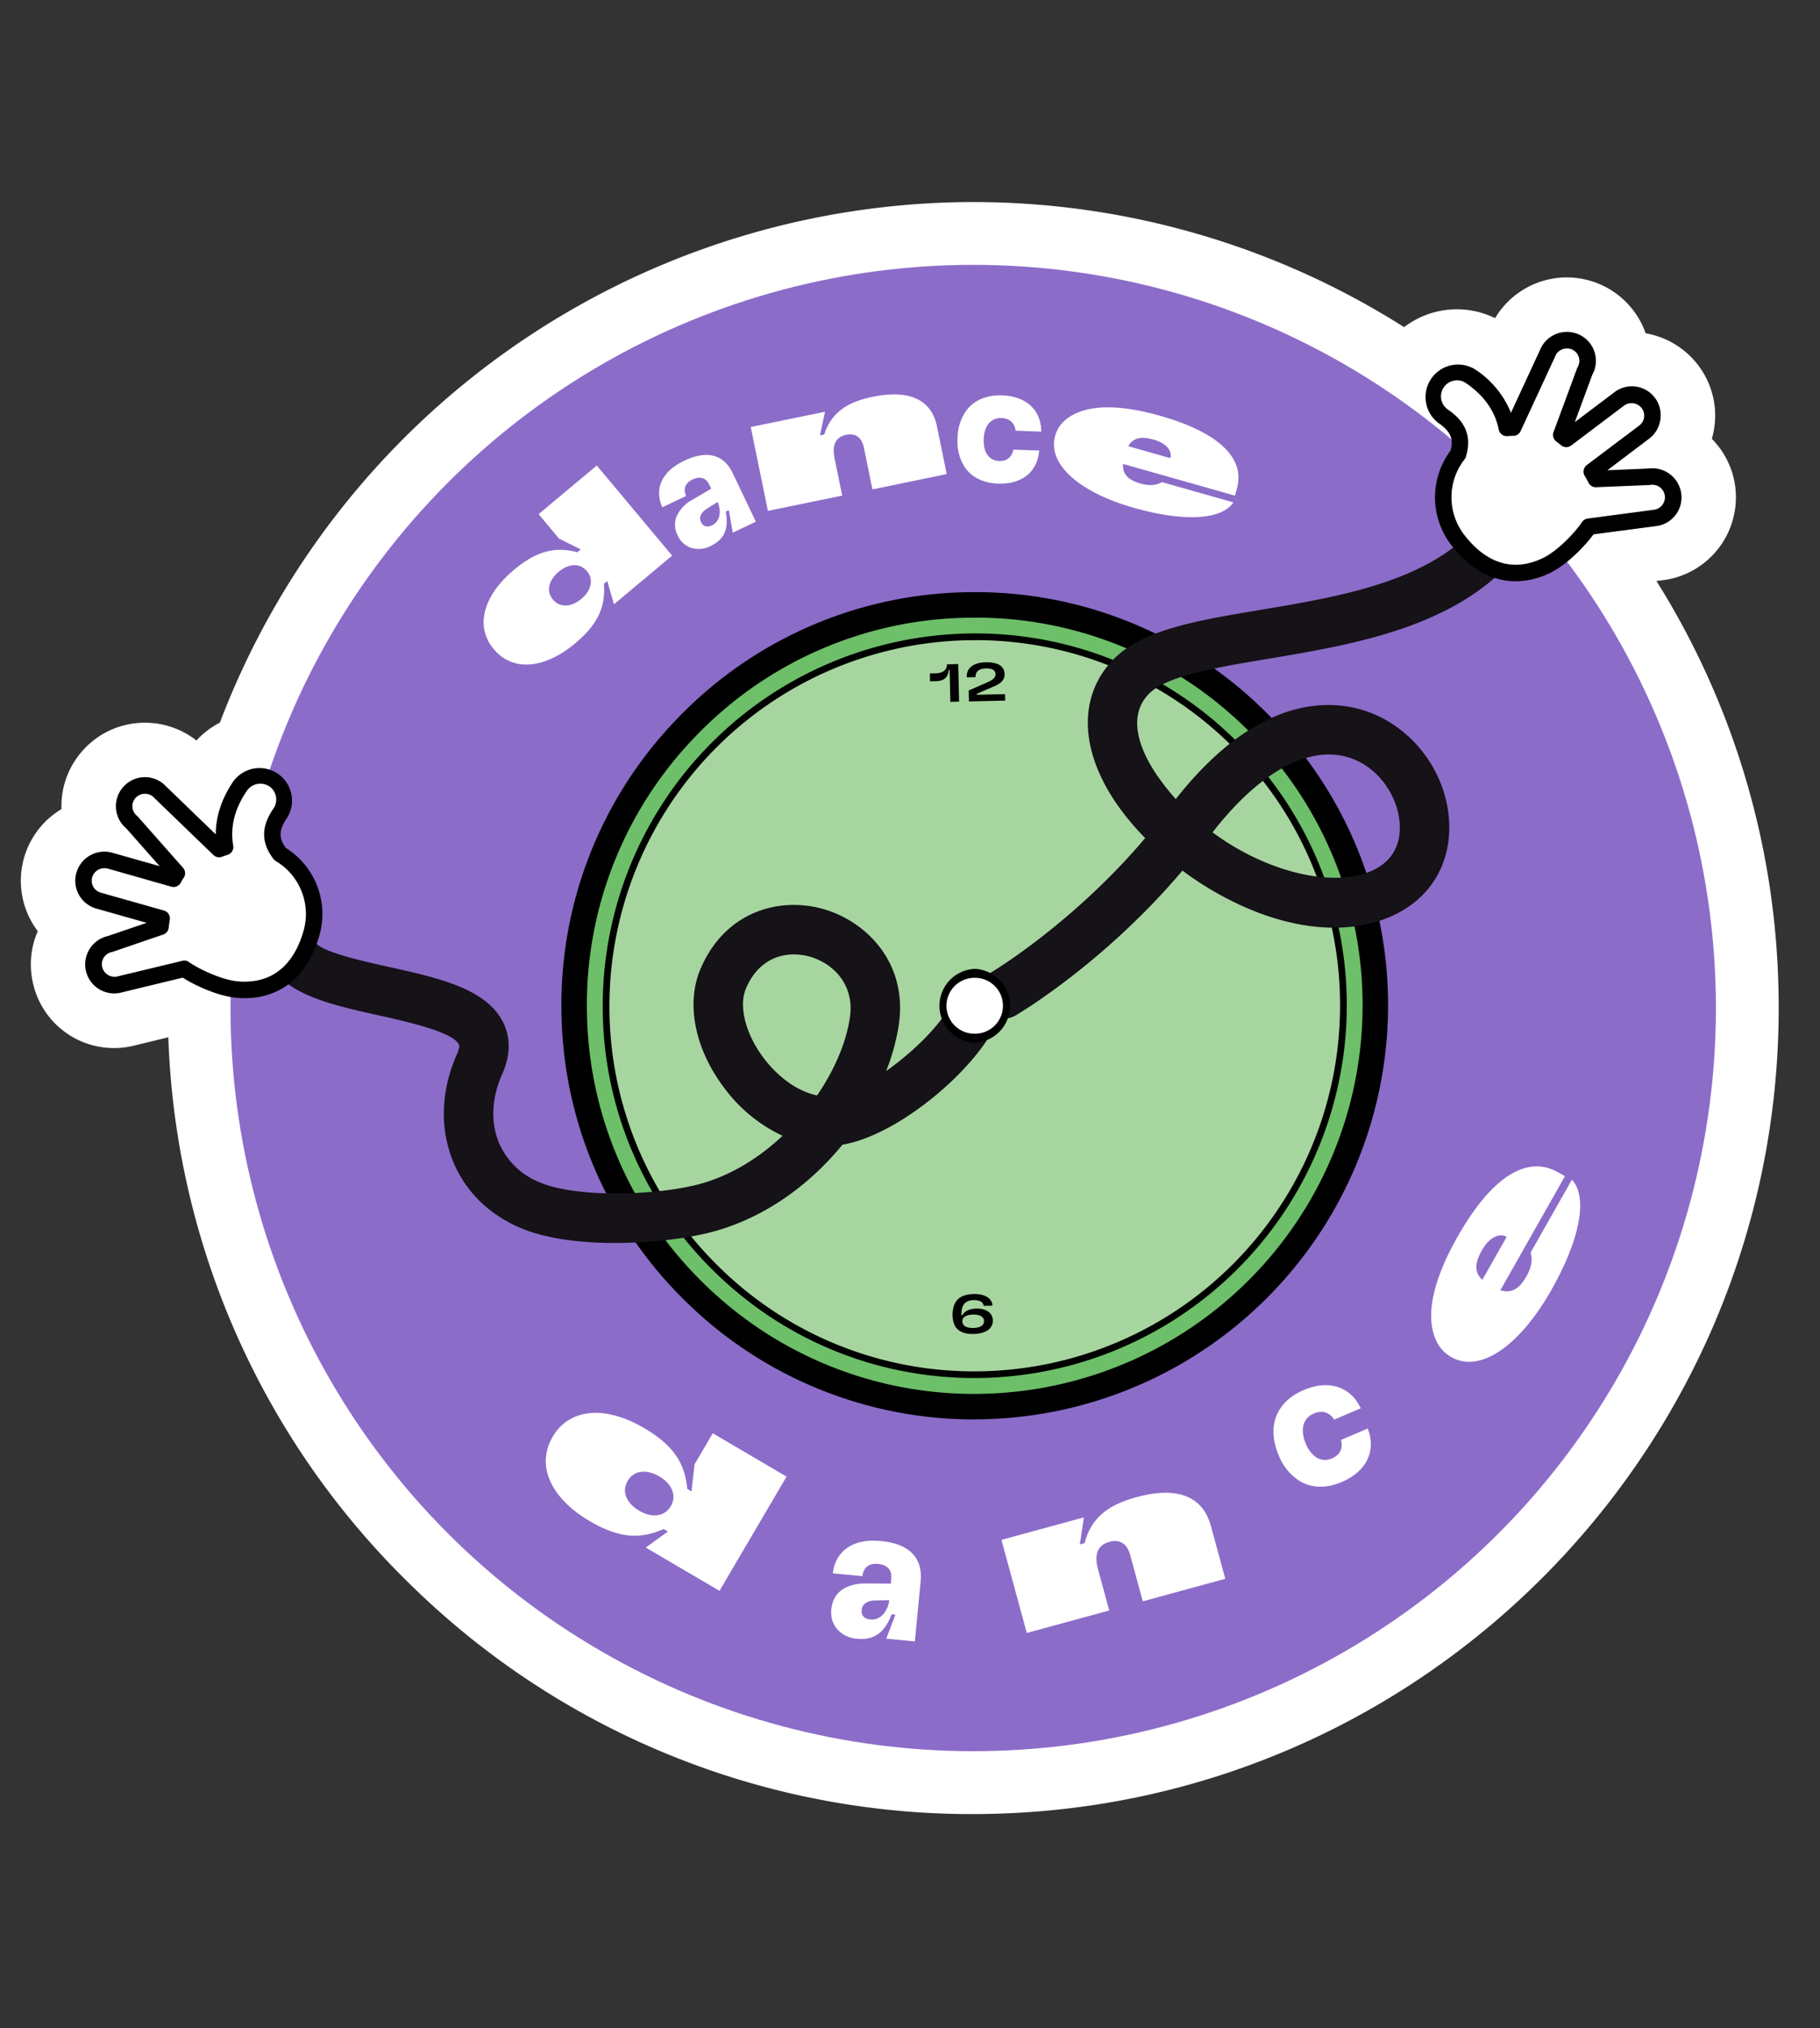 <svg xmlns="http://www.w3.org/2000/svg" width="290.09" height="323.05" viewBox="0 0 290.09 323.05"><rect x="0" y="0" width="290.09" height="323.05" fill="#333333" stroke="none"/><path fill="#FFF" d="M283.47 157.65a127.34 127.34 0 00-19.45-65.1l1.17-.15.17-.02a13.32 13.32 0 0011.18-15.14 13.25 13.25 0 00-3.69-7.34 13.22 13.22 0 00-2.16-11.7 13.39 13.39 0 00-8.39-5.11 13.32 13.32 0 00-24-2.41 13.86 13.86 0 00-14.5 1.43 128.27 128.27 0 00-71.6-19.89A128.61 128.61 0 0035.05 115.1a13.8 13.8 0 00-3.74 2.85 13.36 13.36 0 00-8.2-2.83c-4.08 0-7.88 1.83-10.41 5.01-2 2.5-3.01 5.58-2.9 8.75a13.3 13.3 0 00-3.78 19.45 13.21 13.21 0 00-.78 8.2 13.23 13.23 0 0015.9 10.08l.17-.04 5.52-1.34a127.63 127.63 0 0038.61 87.2 127.63 127.63 0 0092.6 36.5c70.77-1.62 127.03-60.5 125.43-131.27z"/><g><circle cx="155.12" cy="160.57" r="118.38" fill="#8C6CC9"/><path fill="#FFF" d="M87.01 233.27c-.11-1.53.26-3 1.08-4.4a7.44 7.44 0 013.32-3.08c2.93-1.36 6.96-.84 11.27 1.7 4.8 2.81 6.5 5.72 6.86 9.68l.67.4.5-4.32 2.9-4.94 11.76 6.9-10.69 18.2-11.75-6.9 3.53-2.55-.68-.4c-3.63 1.6-7 1.56-11.8-1.27-4.31-2.53-6.73-5.8-6.97-9.02zm18.64 7.84c.53-.25.94-.64 1.26-1.19a2.8 2.8 0 00.42-1.67c-.08-1.17-.87-2.26-2.25-3.07-1.38-.8-2.72-.97-3.78-.47-.53.25-.93.64-1.25 1.18-.32.55-.47 1.1-.43 1.68.09 1.17.88 2.26 2.25 3.07 1.38.8 2.72.97 3.78.47zM146.74 251.9l-.92 9.57-4.56-.44 1.46-3.83-.6-.06c-1.1 2.93-2.8 4.16-5.5 3.9a4.62 4.62 0 01-3.23-1.59c-.68-.82-1-1.85-.89-3.08.13-1.26.61-2.24 1.44-2.92.98-.81 2.42-1.25 4.26-1.22l3.78.03.08-.81c.13-1.35-.6-2.18-2.1-2.33-2.26-.21-2.46 1.64-2.49 1.85v.1l-4.71-.45v-.1c.05-.5.61-5.72 7.7-5.04 4.44.43 6.64 2.64 6.28 6.42zm-5.02 3.09l.01-.1-2.25.06a2.6 2.6 0 00-1.65.51c-.26.22-.45.56-.49.98-.04.42.05.77.27 1.03.21.26.6.45 1.07.5 2.1.2 2.95-2 3.04-2.98zM163.66 260.12l-4.04-14.83 13.14-3.58-.64 4.3.75-.2c.92-3.51 3.11-5.92 8.2-7.3 6.54-1.8 10.62-.22 11.93 4.55l2.3 8.43-13.15 3.59-2.02-7.42c-.47-1.74-1.68-2.5-3.25-2.07-2 .54-2.5 2.08-1.86 4.4l1.78 6.55-13.14 3.58zM207.04 235.84a8.5 8.5 0 01-3.23-4.03c-.8-1.88-1-3.66-.69-5.2.48-2.28 2.12-4.1 4.67-5.18 3.83-1.64 7.4-.7 9.1 2.9l-4.23 1.8c-.78-1.2-1.94-1.53-3.27-.96a2.74 2.74 0 00-1.67 2c-.14.8-.05 1.72.41 2.8a4.72 4.72 0 001.7 2.2c.75.45 1.6.52 2.46.15 1.3-.56 1.8-1.59 1.45-2.95l4.27-1.82c1.41 3.76-.36 6.9-4.15 8.52-2.5 1.07-4.88 1-6.82-.23zM250.55 187.92c2.54 2.73 1.37 9.37-3.3 17.6-3.84 6.77-8.48 11.03-12.56 11.38a5.75 5.75 0 01-5.72-3.24c-1.79-3.68-.83-9.28 3.36-16.67 5.06-8.91 10.74-13.24 16.01-10.25l1.1.62-10.3 18.17c.5.15.95.2 1.36.15 1.07-.12 1.95-.87 2.81-2.39.87-1.52.95-2.71.66-3.78l6.58-11.59zm-14.98 15.03c.16.34.4.65.7.92l3.88-6.85c-1.1-.62-2.71-.04-3.96 2.16-.9 1.6-1.1 2.78-.62 3.77z"/><circle cx="155.37" cy="160.21" r="63.85" fill="#6DBF69"/><path d="M155.34 226.1a65.5 65.5 0 01-46-18.75A65.51 65.51 0 0189.5 161.7a65.45 65.45 0 0118.24-47.01 65.45 65.45 0 0146.14-20.35 65.53 65.53 0 0147.51 18.73 65.51 65.51 0 0119.84 45.65 65.96 65.96 0 01-65.9 67.37zm.05-127.71l-1.42.01a61.42 61.42 0 00-43.3 19.1 61.42 61.42 0 00-17.11 44.1 61.48 61.48 0 0018.61 42.84 61.41 61.41 0 0044.6 17.58 61.9 61.9 0 0060.4-63.2 61.48 61.48 0 00-18.61-42.84 61.46 61.46 0 00-43.17-17.6z"/><circle cx="155.37" cy="160.21" r="58.77" fill="#A7D59F"/><path d="M155.34 219.51c-15.56 0-30.26-5.99-41.4-16.87a58.97 58.97 0 01-17.86-41.09 59.37 59.37 0 0157.94-60.63 58.9 58.9 0 0142.78 16.86 58.97 58.97 0 0117.85 41.09 59.37 59.37 0 01-59.31 60.64zm.05-117.53l-1.34.01a58.3 58.3 0 00-56.9 59.54 57.91 57.91 0 0017.53 40.35 57.87 57.87 0 0042 16.55 58.3 58.3 0 0056.9-59.54 57.91 57.91 0 00-17.53-40.35 57.9 57.9 0 00-40.66-16.57z"/><path d="M152.07 210.91a4.7 4.7 0 01-.03-2.9c.4-1.22 1.46-1.85 3.14-1.88 1.81-.05 2.95.69 3.01 1.83v.02l-1.41.03V208c-.06-.58-.62-.92-1.62-.9-1.33.03-1.96.8-1.92 2.4h.14c.37-.62 1.07-1.02 2.22-1.05.96-.02 1.69.23 2.13.65.33.31.5.73.52 1.22.01.52-.17.97-.5 1.31-.5.52-1.38.83-2.59.86-1.62.03-2.66-.5-3.09-1.58zm4.53.16c.17-.17.25-.4.24-.64 0-.25-.1-.47-.27-.63-.27-.26-.78-.41-1.48-.4-.7.02-1.2.2-1.46.46a.92.92 0 00.03 1.27c.28.27.78.42 1.48.4.7 0 1.2-.18 1.46-.46zM151.48 111.8l-.12-5.06h-.15c-.1 1.2-.77 1.74-2.07 1.77l-.9.02-.02-1.25.9-.02c1.18-.03 1.83-.56 1.81-1.44l1.8-.04.14 5.98-1.4.04zM154.44 111.73l-.04-1.74 3.04-1.33c.92-.42 1.25-.77 1.24-1.28a.8.8 0 00-.24-.57c-.23-.22-.65-.35-1.28-.33-1.08.02-1.64.46-1.67 1.26v.12l-1.4.03v-.13c-.01-1.37 1.09-2.22 3.03-2.26 1.2-.03 2.03.22 2.5.67.31.3.49.7.5 1.16.02.93-.47 1.51-1.8 2.05l-2.63 1.14v.15l4.5-.1.02 1.03-5.77.13z"/><path fill="#151218" d="M98.08 198c-5.56 0-11.23-.68-15.35-2.5-5.1-2.24-8.78-6-10.67-10.9-2-5.2-1.71-11.14.8-16.74.14-.33.46-1.12.28-1.5-1.02-2.02-8.5-3.67-12.96-4.66-8.55-1.9-18.24-4.05-17.73-11.94a3.94 3.94 0 017.87.43c1.07 1.49 7.88 3 11.56 3.81 8.03 1.78 15.6 3.46 18.3 8.83.86 1.71 1.54 4.54-.13 8.25-1.65 3.67-1.87 7.47-.63 10.69a11.74 11.74 0 006.48 6.52c5.53 2.43 17.5 2.23 24.78.53 5.24-1.23 10.07-4.15 14.05-7.9a24.43 24.43 0 01-9.2-7.5c-4.79-6.25-6.26-13.6-3.84-19.17 4.02-9.25 12.74-11.4 19.6-9.43 6.81 1.97 13.46 8.59 11.96 18.49a33.79 33.79 0 01-2.01 7.3c4.67-3.28 9.13-7.84 10.46-10.99a3.94 3.94 0 117.25 3.09c-3.13 7.37-15.57 18.1-24.67 19.63-5.44 6.64-12.97 12.09-21.8 14.15-3.68.86-9 1.5-14.4 1.5zm28.45-45.97c-2.86 0-5.89 1.4-7.61 5.37-1.24 2.85-.09 7.37 2.88 11.24 2.42 3.16 5.53 5.27 8.44 5.85 2.77-4.04 4.62-8.4 5.22-12.36.8-5.23-2.62-8.66-6.35-9.73a9.33 9.33 0 00-2.58-.37z"/><g><path fill="#151218" d="M159.93 162.27a3.94 3.94 0 01-2-7.34c.14-.08 13.08-7.81 24.6-21.43a41.6 41.6 0 01-4.37-5.2c-6.05-8.62-6.36-17.26-.84-23.11 4.58-4.86 13.36-6.33 23.52-8.03 15.01-2.51 32.03-5.36 38.16-19.12a3.94 3.94 0 017.2 3.21c-7.85 17.63-27.93 20.99-44.06 23.69-8.4 1.4-16.32 2.73-19.09 5.66-3.83 4.06-.67 10 1.56 13.17.87 1.24 1.8 2.41 2.8 3.51 12.77-16.2 24.02-15.9 29.7-14.2 7.67 2.29 13.38 9.56 13.86 17.68.41 6.84-3.07 12.54-9.31 15.24-6.68 2.9-15.24 2.22-24.13-1.9a51.71 51.71 0 01-9.06-5.42c-12.34 14.6-25.92 22.68-26.55 23.05-.63.37-1.31.54-2 .54zm33.34-29.68c8.72 6.44 19.2 8.8 25.25 6.18 4.06-1.76 4.73-5.08 4.58-7.55-.24-4.11-3.16-9.07-8.25-10.6-6.37-1.9-14.2 2.46-21.58 11.97z"/></g><g><circle cx="155.37" cy="160.21" r="5.17" fill="#FFF"/><path d="M155.36 166.1a5.89 5.89 0 01-.13-11.76l.14-.01a5.89 5.89 0 01.13 11.76h-.14zm0-10.34h-.1a4.45 4.45 0 00.1 8.9h.1a4.45 4.45 0 00-.1-8.9z"/></g><g><path fill="#FFF" d="M266.65 78.73a3.3 3.3 0 00-3.76-2.79l-8.52.36c-.2-.4-.42-.78-.66-1.17l8.34-6.28a3.3 3.3 0 10-3.98-5.29l-8.42 6.35c-.26-.23-.52-.44-.8-.63l3.75-10.13a3.3 3.3 0 00-5.72-3.33l-5.7 12.3c-.33 0-.67.01-1 .04-.59-2.92-2.3-5.85-5.8-8.22a3.86 3.86 0 10-4.33 6.38c2.58 1.76 2.73 3.52 2.63 4.68-.05.5-.16.97-.29 1.38a11.1 11.1 0 00-.12 13.52c3.7 4.9 8.7 6.83 14.23 4.18 2.8-1.35 5.82-4.74 6.75-6.18l10.62-1.41a3.3 3.3 0 002.78-3.76z"/><path d="M241.6 92.59c-3.88 0-7.47-2.04-10.38-5.9a12.43 12.43 0 01-.02-14.91c.09-.31.14-.61.17-.9.09-.96-.09-2.13-2.06-3.47a5.18 5.18 0 015.82-8.56 14.96 14.96 0 015.7 6.9l4.86-10.49.06-.1a4.64 4.64 0 016.32-1.67 4.6 4.6 0 011.72 6.22l-2.78 7.53 6.27-4.73a4.59 4.59 0 017.36 4.34 4.59 4.59 0 01-1.8 3.04l-6.64 5.02 6.57-.28a4.65 4.65 0 015.19 3.9 4.6 4.6 0 01-3.89 5.26l-10.08 1.33c-1.28 1.76-4.15 4.8-6.92 6.14a12.58 12.58 0 01-5.47 1.33zm-9.38-32a2.55 2.55 0 00-1.44 4.65c2.37 1.6 3.42 3.53 3.2 5.88a7.9 7.9 0 01-.34 1.66 1.3 1.3 0 01-.22.41 9.8 9.8 0 00-.1 11.92c1.67 2.21 4.46 4.85 8.28 4.85 1.4 0 2.86-.36 4.33-1.07 2.44-1.17 5.3-4.29 6.2-5.7.22-.32.56-.54.94-.59l10.63-1.41c.5-.08.97-.36 1.28-.79.32-.43.45-.95.37-1.48a2 2 0 00-2.27-1.68l-.14.02-8.52.35c-.52.03-1-.26-1.23-.72-.18-.36-.38-.72-.6-1.08-.35-.57-.2-1.32.33-1.73l8.34-6.28a1.98 1.98 0 00.4-2.8 2.04 2.04 0 00-2.8-.39l-8.42 6.35c-.5.37-1.19.35-1.66-.06-.22-.2-.45-.38-.7-.56a1.31 1.31 0 01-.46-1.52l3.74-10.12.1-.21a1.98 1.98 0 00-.72-2.73c-.9-.53-2.15-.2-2.7.67l-5.67 12.24c-.21.46-.68.76-1.19.76-.33 0-.61.01-.9.04-.66.06-1.26-.4-1.4-1.05-.58-2.94-2.35-5.43-5.23-7.4a2.52 2.52 0 00-1.43-.44z"/></g><g><path fill="#FFF" d="M15 154.34a3.31 3.31 0 012.5-3.96l8.08-2.74c.04-.44.1-.88.19-1.33l-10.05-2.85a3.3 3.3 0 111.8-6.37l10.15 2.88c.16-.3.33-.6.52-.87l-7.15-8.1a3.3 3.3 0 114.13-5.17l9.75 9.41c.32-.12.63-.23.96-.32-.51-2.93.03-6.28 2.42-9.76a3.86 3.86 0 116.36 4.39c-1.77 2.57-1.28 4.26-.76 5.31.22.45.5.85.76 1.19a11.1 11.1 0 015 12.56c-1.68 5.9-5.65 9.51-11.77 9.03-3.09-.24-7.13-2.32-8.52-3.32l-10.42 2.52a3.3 3.3 0 01-3.95-2.5z"/><path d="M38.96 159c-.38 0-.77-.02-1.17-.05-3.06-.24-6.84-2.05-8.67-3.22l-9.86 2.39a4.61 4.61 0 01-2.12-9l6.24-2.12-8.02-2.27a4.6 4.6 0 01-3.18-5.71 4.64 4.64 0 015.7-3.19l7.56 2.14-5.31-6.01a4.6 4.6 0 01-.64-6.42 4.6 4.6 0 016.59-.65l8.31 8.02c0-2.89.97-5.78 2.83-8.49a5.18 5.18 0 018.52 5.88c-1.35 1.96-1.1 3.11-.67 3.98.13.26.3.52.48.78a12.43 12.43 0 015.37 13.91C49.08 155.44 44.84 159 38.96 159zm-9.59-6c.28 0 .55.1.78.26 1.36.99 5.15 2.86 7.85 3.07.33.03.65.04.96.04 5.9 0 8.38-4.41 9.43-8.12a9.8 9.8 0 00-4.4-11.07 1.31 1.31 0 01-.35-.3 7.88 7.88 0 01-.92-1.43c-1.05-2.11-.77-4.29.86-6.65.8-1.15.5-2.74-.65-3.54a2.61 2.61 0 00-3.54.65c-1.99 2.87-2.73 5.83-2.22 8.79.12.66-.28 1.3-.93 1.48-.28.08-.56.18-.84.29-.48.19-1.02.08-1.39-.28l-9.7-9.36a2.04 2.04 0 00-2.77.35 1.98 1.98 0 00.32 2.8l.16.16 7.15 8.09c.4.44.44 1.09.12 1.58-.17.25-.32.5-.46.77-.29.55-.92.83-1.52.66l-10.14-2.88a2.03 2.03 0 00-2.47 1.37 1.98 1.98 0 001.38 2.47l10.05 2.84c.65.19 1.05.84.93 1.5-.07.41-.13.82-.17 1.23-.05.5-.4.94-.89 1.1l-8.07 2.76a1.3 1.3 0 01-.14.03 1.98 1.98 0 00-1.5 2.39 2.03 2.03 0 002.38 1.5l10.4-2.5c.1-.03.2-.04.3-.04z"/></g><g><path fill="#FFF" d="M82.06 105.62a6.6 6.6 0 01-3.35-2.22 6.6 6.6 0 01-1.6-3.69c-.25-2.85 1.38-6.06 4.78-8.91 3.8-3.18 6.73-3.71 10.14-2.84l.54-.44-3.46-1.72-3.26-3.9 9.27-7.75 12.01 14.36-9.27 7.75-1.07-3.7-.53.44c.25 3.52-.8 6.31-4.59 9.49-3.4 2.84-6.85 3.89-9.61 3.13zm12.1-13.24c-.04-.51-.25-.97-.61-1.4s-.77-.71-1.27-.85c-1-.28-2.15.05-3.24.96s-1.62 1.99-1.52 3.02c.05.52.26.97.62 1.4.36.43.77.71 1.27.85 1 .28 2.15-.05 3.24-.96 1.08-.91 1.61-1.98 1.52-3.02zM116.8 75.4l3.68 7.7-3.68 1.75-.63-3.58-.49.23c.5 2.72-.22 4.43-2.4 5.47a4.1 4.1 0 01-3.18.27 3.6 3.6 0 01-2.08-1.94 3.67 3.67 0 01-.25-2.87 5.7 5.7 0 012.69-2.88l2.89-1.7-.31-.66c-.52-1.09-1.46-1.38-2.67-.8-1.8.86-1.12 2.37-1.04 2.54l.04.07-3.8 1.8-.03-.07c-.2-.4-2.15-4.63 3.55-7.35 3.57-1.7 6.26-1.03 7.71 2.01zm-2.4 4.64l-.04-.07-1.68 1.06c-.55.35-.88.72-1.03 1.15-.1.28-.08.63.08.97.16.33.38.55.67.65.28.1.65.08 1.04-.1 1.7-.81 1.34-2.87.96-3.66zM122.4 81.38l-2.74-13.36 11.84-2.43-.81 3.77.68-.14c1.01-3.05 3.08-5.06 7.67-6 5.9-1.21 9.42.41 10.3 4.7l1.56 7.6-11.84 2.44-1.37-6.68c-.32-1.58-1.35-2.32-2.77-2.03-1.8.37-2.32 1.7-1.89 3.8l1.21 5.9-11.84 2.43zM153.68 74.26a7.54 7.54 0 01-1.06-4.46 7.75 7.75 0 011.43-4.44c1.24-1.64 3.25-2.47 5.71-2.38 3.7.14 6.2 2.25 6.2 5.78l-4.08-.16c-.17-1.26-.97-1.96-2.26-2.01a2.44 2.44 0 00-2.1.96c-.42.6-.69 1.37-.73 2.41-.04 1 .15 1.8.53 2.4a2.29 2.29 0 001.9 1.07c1.26.05 2.07-.6 2.3-1.81l4.12.15c-.3 3.55-2.91 5.4-6.58 5.27-2.4-.1-4.3-1.05-5.38-2.78zM196.59 80.02c-1.82 2.77-7.79 3.16-15.87.87-6.63-1.88-11.29-4.98-12.45-8.43a5.08 5.08 0 011.59-5.6c2.8-2.32 7.82-2.68 15.07-.62 8.75 2.48 13.68 6.46 12.21 11.63l-.3 1.08L179 73.9c-.02.46.03.87.15 1.2.33.9 1.16 1.5 2.65 1.93 1.5.42 2.55.25 3.4-.23l11.38 3.22zm-16.11-9.73c-.25.2-.47.47-.64.79l6.71 1.9c.3-1.08-.53-2.35-2.69-2.96-1.57-.44-2.62-.35-3.38.27z"/></g></g></svg>